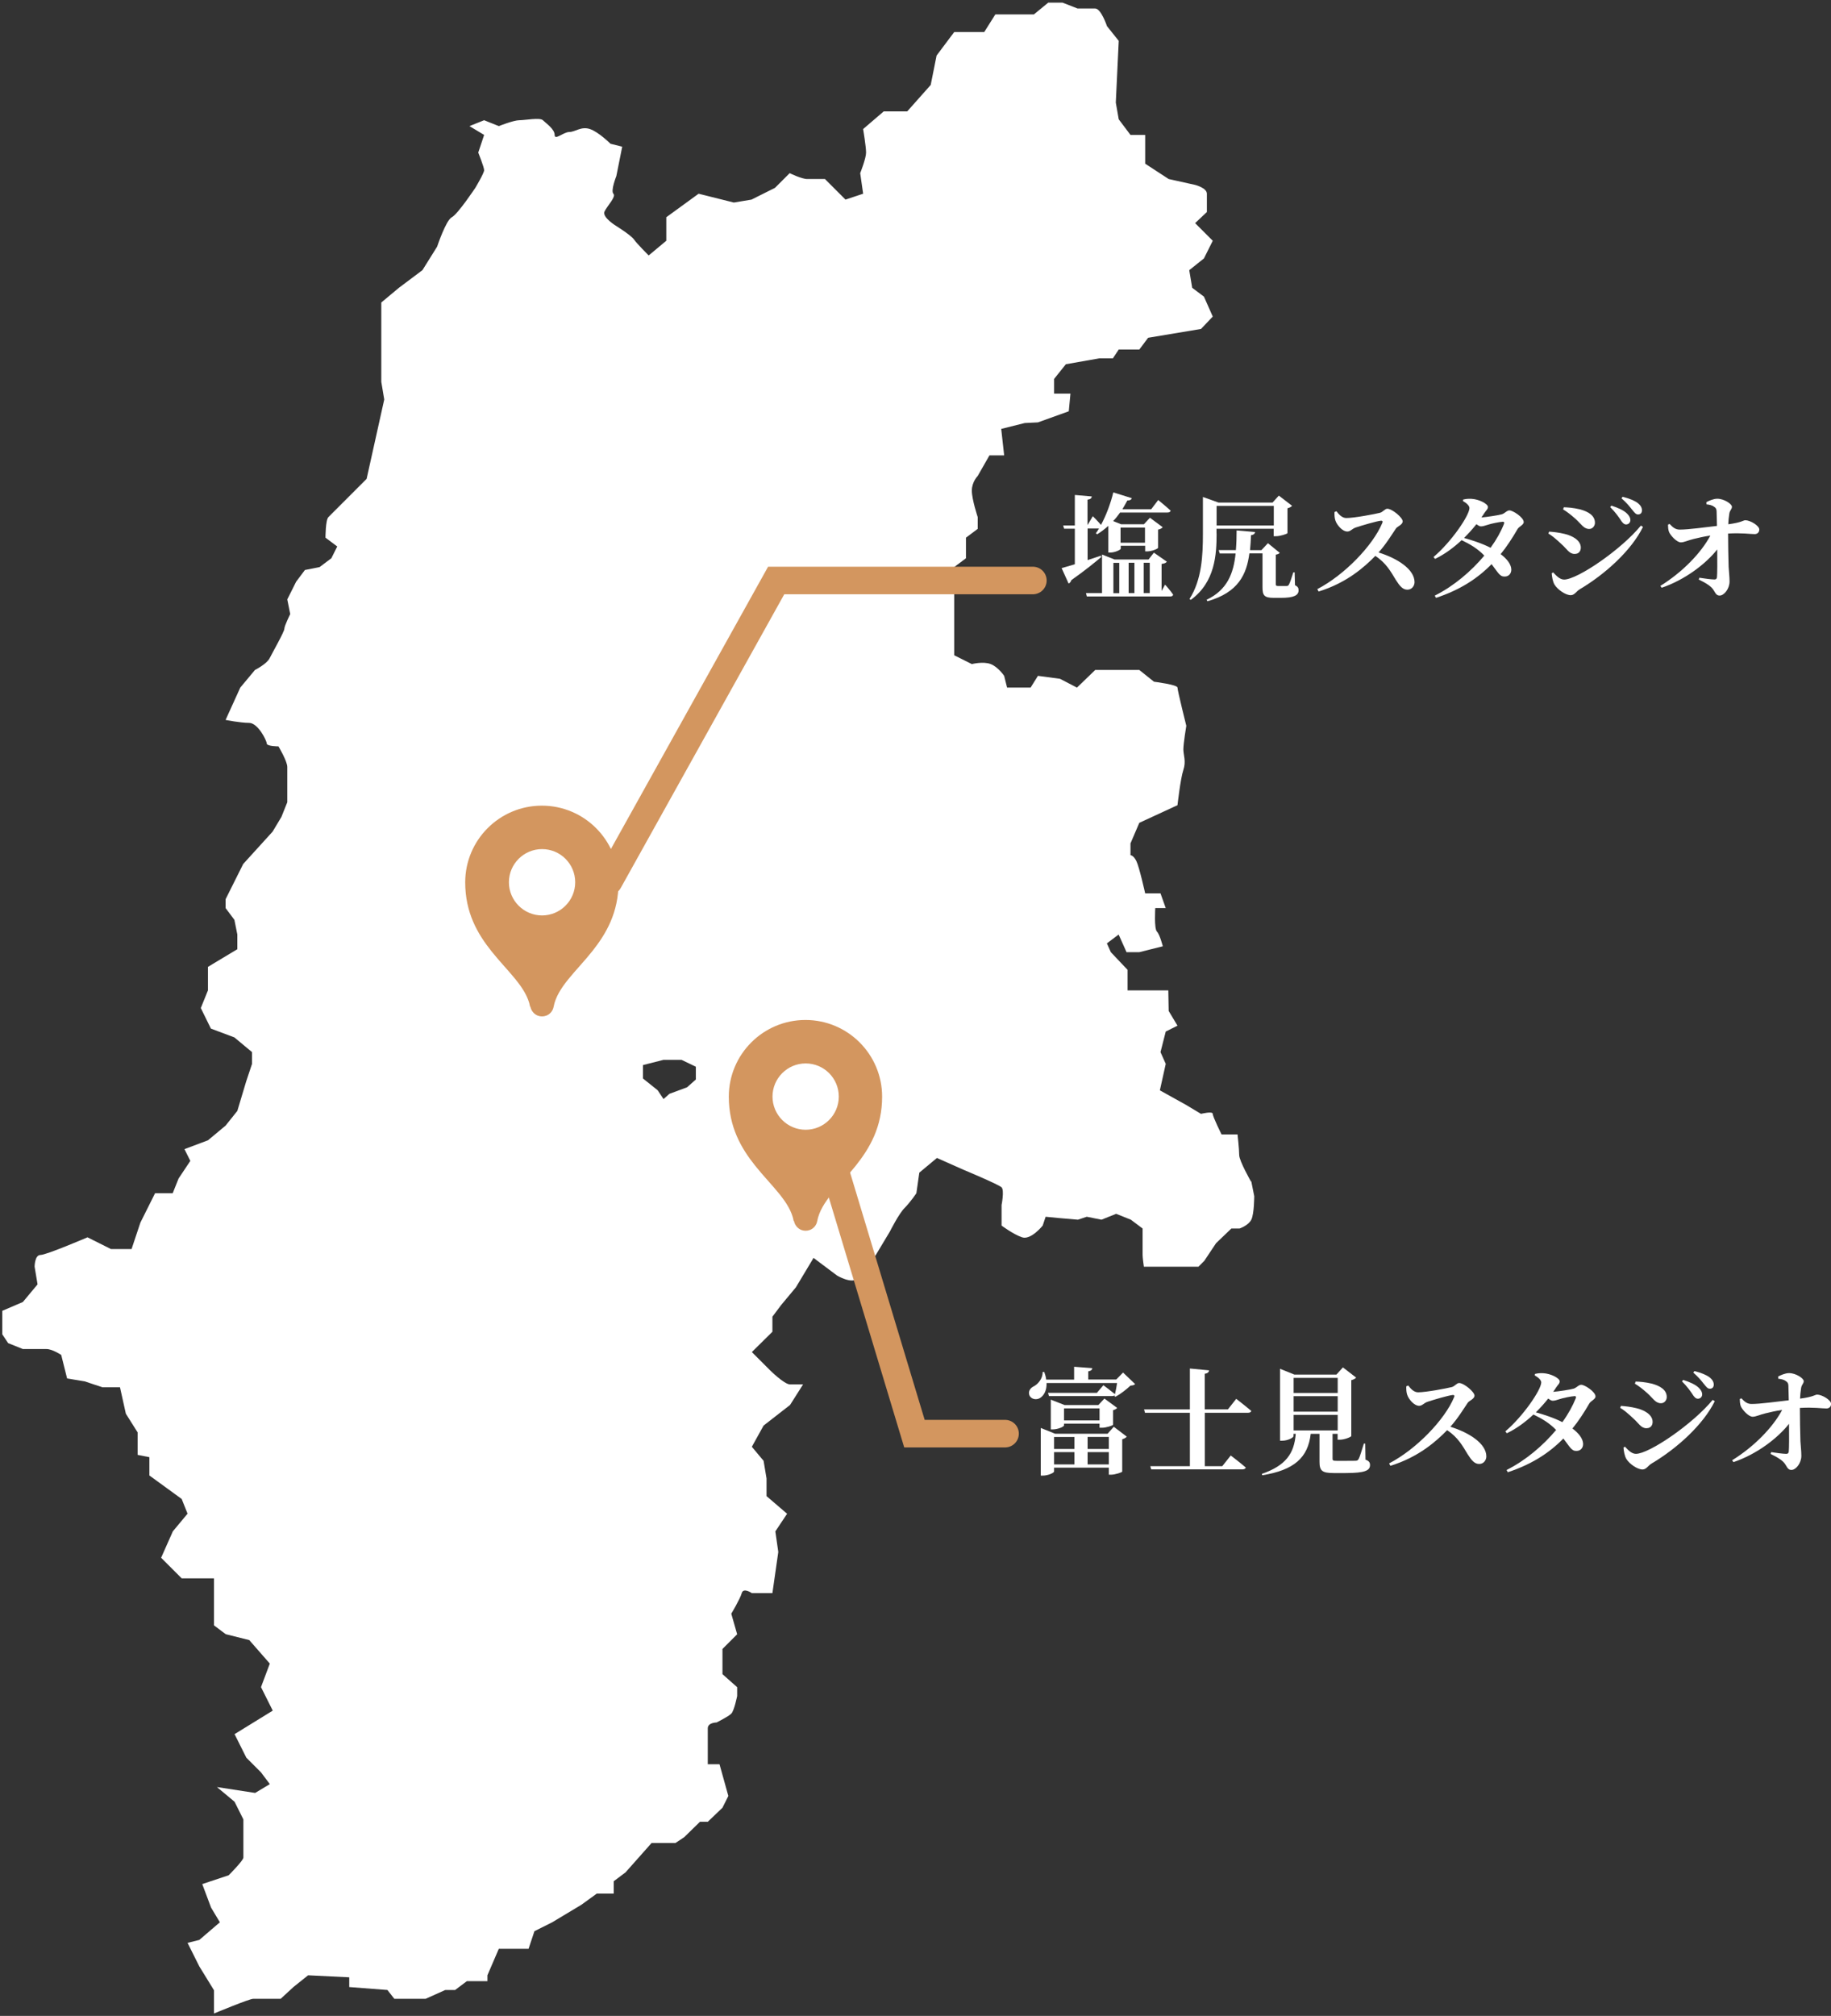 <?xml version="1.0" encoding="UTF-8"?> <svg xmlns="http://www.w3.org/2000/svg" id="_レイヤー_2" viewBox="0 0 199.43 219.44"><rect x="0" y="0" width="199.43" height="219.44" fill="#333333" stroke="none"/><defs><style>.cls-1{fill:#fff;}.cls-2{fill:#d3965f;}.cls-3{fill:none;stroke:#d3965f;stroke-linecap:round;stroke-miterlimit:10;stroke-width:3px;}</style></defs><g id="_レイヤー_1-2"><g><path class="cls-1" d="M136.29,128.61l.32,1.6s0,1.92-.32,2.56-1.28,.96-1.28,.96h-.89l-1.67,1.6-1.28,1.92-.64,.64h-5.94s-.14-.96-.14-1.28v-2.88l-1.28-.96-1.6-.64-1.6,.64-1.6-.32-.96,.32-2.08-.18-1.44-.14-.32,.96s-1.28,1.6-2.24,1.28-2.24-1.28-2.24-1.28v-2.24s.32-1.6,0-1.92-4.16-1.92-4.16-1.92l-2.88-1.28-1.92,1.6-.32,2.24s-.64,.96-1.28,1.6-1.6,2.56-1.6,2.56l-1.92,3.2s-.96,1.28-1.6,1.92-2.24-.32-2.24-.32l-2.56-1.92-.96,1.6-.96,1.6-1.6,1.92-.96,1.28v1.64l-2.24,2.21,1.92,1.92s1.6,1.6,2.24,1.6h1.42l-1.42,2.24-2.88,2.24-1.28,2.31,1.28,1.53,.32,1.92v1.92l2.24,1.92-1.28,1.92,.32,2.24-.64,4.48h-2.24s-.92-.64-1.1,0c-.18,.64-1.14,2.24-1.14,2.24l.64,2.24-1.6,1.6v2.74l1.6,1.42v.96s-.32,1.6-.64,1.92-1.6,.96-1.6,.96c0,0-.96,0-.96,.64v3.91h1.28l.96,3.45-.64,1.28-1.6,1.53h-.85l-1.71,1.67-.96,.64h-2.6l-2.84,3.2-1.28,.96v1.35h-1.85l-1.67,1.21-1.6,.96-1.6,.96-1.92,.96-.64,1.92h-3.24l-1.24,2.88v.64h-2.24l-1.28,.96h-1.07l-2.14,.96h-3.41l-.75-.96-4.16-.32v-1.06l-4.48-.22-1.6,1.28-1.39,1.28h-2.99c-.43,0-4.27,1.6-4.27,1.6v-2.53l-1.6-2.6-1.28-2.56,1.28-.32,2.24-1.92-.96-1.6-.96-2.56,2.88-.96s1.6-1.6,1.6-1.92v-4.16l-.96-1.92-1.92-1.6,4.16,.64,1.6-.96-.96-1.28-1.6-1.6-1.28-2.56,4.16-2.56-1.28-2.56,.96-2.56-2.24-2.56-2.56-.64-1.28-.96v-5.12h-3.52l-2.24-2.24,1.28-2.88,1.6-1.92-.64-1.6-3.52-2.56v-1.99l-1.28-.25v-2.45l-1.28-2.03-.64-2.88h-1.92l-1.92-.64-1.92-.32-.64-2.56s-.96-.64-1.6-.64H2.49l-1.6-.64-.64-.96v-2.56l2.24-.96,1.6-1.92-.32-1.92s0-1.28,.64-1.28,5.12-1.92,5.12-1.92l2.56,1.28h2.24l.96-2.88,1.6-3.2h1.92l.64-1.6,1.28-1.92-.64-1.28,2.56-.96,1.92-1.6,1.28-1.6,.96-3.2,.64-1.92v-1.28l-1.92-1.6-2.56-.96-1.1-2.24,.78-1.92v-2.56l3.2-1.92v-1.6l-.32-1.6-.96-1.28v-.96l1.92-3.84,3.2-3.52,.96-1.6,.64-1.6v-3.84c0-.64-.96-2.24-.96-2.24,0,0-1.28,0-1.28-.32s-.96-2.24-1.92-2.24-2.56-.32-2.56-.32l1.6-3.52,1.6-1.92s1.28-.64,1.6-1.28c.32-.64,1.6-2.88,1.6-3.2s.64-1.6,.64-1.6l-.32-1.6,.96-1.92,.96-1.28,1.6-.32,1.28-.96,.64-1.28-1.28-.96s0-1.92,.32-2.24l1.92-1.92,2.24-2.24,1.92-8.64-.32-1.92v-8.64l1.92-1.6,2.56-1.92,1.6-2.56s.96-2.88,1.6-3.2c.64-.32,2.56-3.2,2.56-3.2,0,0,.96-1.6,.96-1.92s-.64-1.92-.64-1.92l.64-1.92-1.6-.96,1.6-.64,1.6,.64s1.6-.64,2.24-.64,2.24-.32,2.56,0,1.28,.96,1.28,1.6,.96-.32,1.6-.32,1.28-.64,2.24-.32,2.24,1.6,2.24,1.6l1.28,.32-.64,3.2s-.64,1.6-.32,1.92-.64,1.28-.96,1.92,1.28,1.6,1.28,1.6c0,0,1.6,1,1.92,1.46,.32,.46,1.6,1.74,1.6,1.74l1.92-1.6v-2.56l3.52-2.56,3.84,.96,1.92-.32,2.56-1.28,1.6-1.6s1.28,.64,1.92,.64h1.92l2.24,2.24,1.92-.64-.32-2.24s.64-1.6,.64-2.24-.32-2.56-.32-2.56l2.24-1.92h2.56l2.56-2.88,.64-3.2,1.92-2.56h3.27l1.21-1.92h4.2l1.56-1.28h1.56l1.64,.64h1.92c.64,0,1.28,1.92,1.28,1.92l1.28,1.6-.32,6.72,.32,1.82,1.28,1.7h1.6v3.13l2.56,1.67,2.88,.64s1.28,.32,1.28,.96v1.99l-1.28,1.21,1.92,1.92-.96,1.92-1.6,1.28,.32,1.92,1.28,.96,.96,2.17-1.28,1.35-5.76,.96-.96,1.28h-2.24l-.64,.96h-1.49l-3.63,.64-1.28,1.6v1.6h1.78l-.18,1.92-3.36,1.21-1.44,.07-2.56,.64,.32,2.88h-1.6l-1.28,2.24s-.64,.64-.64,1.6,.64,2.88,.64,2.88v1.28l-1.28,.96v2.24l-1.28,.96v9.6l1.92,.96s1.24-.32,2.06,0c.82,.32,1.46,1.28,1.46,1.28l.32,1.28h2.56l.8-1.28,2.4,.32,1.85,.96,1.99-1.92h4.8l1.6,1.28s2.56,.32,2.56,.64,.96,4.16,.96,4.16c0,0-.32,1.92-.32,2.56s.32,1.28,0,2.24-.64,3.84-.64,3.84l-4.16,1.92-.96,2.24v1.28s.32,0,.64,.64,.96,3.52,.96,3.52h1.67l.57,1.6h-1.14s-.14,2.24,.18,2.56,.64,1.6,.64,1.6l-2.56,.64h-1.39l-.86-1.92-1.28,.96,.43,.96,1.82,1.92v2.24h4.44l.04,2.24,.96,1.6-1.28,.64-.57,2.24,.57,1.28-.64,2.88,2.88,1.6,1.6,.96s1.28-.32,1.28,0,.96,2.24,.96,2.24h1.74s.18,1.6,.18,2.24,1.28,2.88,1.28,2.88Zm-60.5-11.1v-1.39l-1.56-.75h-1.96l-2.24,.57v1.46l1.6,1.28,.64,.96,.64-.57,1.92-.71,.96-.85Z"></path><g><path class="cls-2" d="M57.77,109.58c.08,.44,.39,.81,.8,.98,0,0,0,0,.01,0,.29,.11,.62,.11,.91,0,0,0,0,0,.01,0,.42-.16,.72-.53,.8-.97,.4-2.11,2.42-3.8,4.2-6.03,1.52-1.91,2.87-4.21,2.87-7.51,0-4.61-3.74-8.35-8.35-8.35s-8.35,3.74-8.35,8.35c0,3.3,1.35,5.61,2.87,7.51,1.78,2.23,3.81,3.92,4.2,6.03Z"></path><path class="cls-1" d="M59.04,92.43c2,0,3.61,1.62,3.61,3.61s-1.62,3.61-3.61,3.61-3.61-1.62-3.61-3.61,1.62-3.61,3.61-3.61Z"></path></g><g><path class="cls-2" d="M86.48,132.91c.08,.44,.39,.81,.8,.98,0,0,0,0,.01,0,.29,.11,.62,.11,.91,0,0,0,0,0,.01,0,.42-.16,.72-.53,.8-.97,.4-2.11,2.42-3.8,4.2-6.03,1.52-1.91,2.87-4.21,2.87-7.51,0-4.61-3.74-8.35-8.35-8.35s-8.35,3.74-8.35,8.35c0,3.3,1.35,5.61,2.87,7.51,1.78,2.23,3.81,3.92,4.2,6.03Z"></path><path class="cls-1" d="M87.75,115.76c2,0,3.61,1.62,3.61,3.61s-1.62,3.61-3.61,3.61-3.61-1.62-3.61-3.61,1.62-3.61,3.61-3.61Z"></path></g><g><path class="cls-1" d="M119.94,60.64c-.68,.58-1.75,1.45-3.25,2.51-.04,.16-.16,.32-.3,.37l-.76-1.68c.3-.08,.82-.23,1.44-.42v-3.87h-1.17l-.1-.35h1.27v-3.32l1.85,.16c-.03,.18-.11,.3-.47,.35v2.77l.58-.97s.52,.52,.89,.95c.54-1,1.03-2.27,1.34-3.54l2.02,.63c-.05,.15-.2,.26-.49,.25-.18,.33-.35,.64-.54,.95h3.14l.76-1s.84,.68,1.36,1.16c-.04,.14-.18,.2-.35,.2h-5.16c-.24,.34-.49,.66-.76,.93l.87,.35h2.48l.66-.71,1.39,1.03c-.08,.1-.24,.21-.5,.26v1.98c-.01,.1-.69,.39-1.17,.39h-.24v-.61h-2.66v.32c0,.11-.62,.42-1.16,.42h-.19v-2.91c-.39,.35-.79,.66-1.22,.92l-.14-.11c.11-.16,.23-.33,.34-.52h-1.24v3.44c.47-.15,.96-.32,1.45-.48l.04,.13Zm6.97,3.01s.59,.66,.87,1.08c-.03,.14-.14,.2-.32,.2h-9.08l-.1-.37h1.75v-4.2l1.36,.54h3.71l.58-.74,1.41,.98c-.09,.14-.25,.2-.57,.25v2.94l.38-.69Zm-5.64,.92h.64v-3.3h-.64v3.3Zm.78-7.14v1.65h2.66v-1.65h-2.66Zm.88,3.83v3.3h.63v-3.3h-.63Zm1.64,0v3.3h.66v-3.3h-.66Z"></path><path class="cls-1" d="M132.51,58.08c0,2.29-.16,5.29-2.81,7.22l-.14-.1c1.34-2.09,1.46-4.73,1.46-7.12v-3.98l1.71,.61h5.87l.69-.76,1.44,1.11c-.08,.1-.24,.2-.5,.27v2.7c-.01,.08-.77,.34-1.25,.34h-.25v-.81h-6.23v.53Zm8.51,5.61c.35,.16,.42,.32,.42,.57,0,.55-.52,.82-1.92,.82h-.79c-1.06,0-1.22-.29-1.22-1.17v-3.67h-1.43c-.3,2.29-1.2,4.25-4.56,5.21l-.1-.16c2.26-1.07,2.94-2.89,3.16-5.04h-1.73l-.11-.37h1.87c.06-.69,.08-1.41,.08-2.14l2.02,.18c-.04,.18-.16,.3-.45,.34-.02,.55-.06,1.1-.11,1.63h1.24l.71-.76,1.29,1.05c-.08,.09-.2,.16-.43,.2v3.21c0,.15,.04,.2,.25,.2h.96c.09-.01,.15-.04,.21-.14,.11-.18,.3-.74,.49-1.35h.14l.04,1.4Zm-8.51-8.62v2.13h6.23v-2.13h-6.23Z"></path><path class="cls-1" d="M145.57,55.66c.28,.37,.63,.73,1.06,.73,.87,0,3.08-.42,3.68-.57,.31-.08,.53-.44,.79-.44,.54,0,1.68,.97,1.68,1.37,0,.37-.58,.55-.73,.77-.43,.63-1.08,1.71-1.9,2.62,2.07,.64,3.92,1.84,3.92,3.23,0,.39-.28,.82-.78,.82s-.82-.38-1.25-1.05c-.58-.96-1.07-1.85-2.24-2.63-1.16,1.19-3.11,2.94-6.18,3.88l-.14-.26c2.96-1.54,6.06-4.75,7.08-7.21,.08-.19,0-.24-.14-.24-.5,.05-2.12,.53-2.75,.74-.42,.14-.57,.44-.92,.44-.55,0-1.15-.73-1.3-1.2-.09-.25-.11-.58-.1-.92l.21-.09Z"></path><path class="cls-1" d="M159.38,54.38c.25-.06,.48-.1,.88-.08,.84,.04,1.8,.55,1.8,.88,0,.26-.16,.33-.38,.66-.1,.16-.21,.33-.33,.49,.55-.04,1.93-.25,2.24-.35,.32-.1,.53-.42,.82-.42,.37,0,1.55,.76,1.55,1.27,0,.32-.52,.48-.68,.78-.57,.98-1.16,1.89-1.83,2.71,.64,.49,1.13,1.05,1.16,1.66,.01,.47-.29,.78-.71,.78-.54,.03-.71-.4-1.44-1.35-1.55,1.59-3.48,2.82-6.05,3.67l-.14-.24c2.11-1.06,3.98-2.67,5.4-4.36-.76-.78-1.55-1.24-2.47-1.68-.87,.81-1.85,1.54-2.9,2.04l-.16-.21c1.94-1.64,3.91-4.53,3.91-5.33,0-.24-.3-.53-.71-.76l.03-.18Zm4.27,2.42c-.32,.01-1.29,.21-1.65,.34-.27,.08-.47,.16-.71,.16-.13,0-.29-.1-.48-.24-.4,.5-.86,1.02-1.35,1.5,.82,.23,1.97,.59,2.89,1.07,.64-.88,1.14-1.78,1.46-2.6,.06-.18,0-.24-.16-.24Z"></path><path class="cls-1" d="M168.65,58.08l.08-.21c.52,.04,1.02,.09,1.69,.25,.89,.21,1.76,.72,1.76,1.49,0,.3-.15,.69-.67,.69-.61,0-.84-.55-1.44-1.07-.58-.55-1.03-.92-1.42-1.15Zm10.07-.87l.23,.15c-1.26,2.56-4.11,5.14-6.86,6.77-.42,.24-.58,.66-1.01,.66-.54,0-1.39-.57-1.75-1.13-.21-.33-.3-.92-.32-1.26l.16-.09c.28,.29,.69,.78,1.19,.78,1.45,0,6.22-3.26,8.36-5.87Zm-8.47-1.76l.08-.23c.42,.01,1.01,.05,1.78,.23,.87,.24,1.61,.66,1.61,1.46,0,.34-.26,.67-.62,.67-.6,0-.83-.49-1.5-1.1-.49-.44-.95-.79-1.35-1.03Zm6.28,1.16c-.24-.35-.59-.86-1.15-1.41l.13-.16c.71,.23,1.32,.49,1.7,.86,.26,.26,.37,.48,.37,.72,0,.26-.2,.47-.47,.47-.21,0-.38-.16-.58-.47Zm1.24-1.12c-.23-.3-.53-.69-1.16-1.25l.13-.16c.73,.18,1.3,.42,1.66,.69,.29,.24,.44,.49,.44,.78s-.16,.45-.43,.45c-.24,0-.39-.2-.64-.52Z"></path><path class="cls-1" d="M185.84,54.67c.28-.15,.78-.38,1.2-.38,.76,0,1.6,.58,1.6,.87s-.23,.35-.29,.78c-.06,.37-.1,.78-.11,1.13,1.46-.19,1.65-.44,1.85-.44,.54,0,1.53,.59,1.53,1.01,0,.29-.2,.5-.5,.5-.52,0-1.37-.15-2.9-.06,0,1.03,.03,2.7,.06,3.63,.03,.54,.1,1.06,.1,1.59,0,.79-.59,1.53-1.08,1.53s-.5-.52-.91-.9c-.35-.33-.81-.57-1.36-.84l.06-.2c.6,.09,1.21,.18,1.63,.19,.18,.01,.28-.08,.29-.26,.04-.4,.04-1.65,.03-3.01-1.3,1.63-3.56,3.32-6.05,4.17l-.15-.2c2.42-1.5,4.44-3.59,5.45-5.48-.71,.1-1.32,.25-1.82,.37-.6,.14-1.03,.37-1.39,.37-.45,.01-1.14-.76-1.29-1.13-.09-.24-.11-.47-.11-.81l.18-.06c.34,.38,.64,.61,1.1,.61,.96,0,2.7-.25,4.05-.4-.01-.49-.03-1.17-.04-1.59-.01-.25-.08-.38-.28-.5-.24-.18-.55-.23-.83-.26v-.19Z"></path></g><g><path class="cls-1" d="M123.62,150.68c-.1,.1-.24,.13-.49,.15-.42,.4-1.08,.92-1.64,1.22l-.11-.08,.03-.1c-.06,.08-.16,.1-.29,.1h-6.87l-.1-.35h5.32l.71-.83s.77,.57,1.26,.97c.09-.37,.18-.83,.23-1.21h-7.68c.03,.81-.29,1.37-.71,1.63-.39,.25-1,.15-1.17-.33-.14-.42,.13-.78,.52-.96,.45-.24,.96-.86,.93-1.54h.18c.11,.3,.18,.58,.21,.83h3.04v-1.4l1.98,.15c-.01,.16-.11,.29-.44,.35v.89h3.05l.74-.76,1.31,1.25Zm-2.31,4.63l1.42,1.08c-.09,.1-.25,.21-.5,.28v3.52c-.01,.08-.76,.34-1.22,.34h-.24v-.77h-5.96v.42c0,.14-.64,.45-1.25,.45h-.2v-5.19l1.56,.63h5.72l.67-.76Zm-1.55,.11v-.45h-3.87v.2c0,.13-.66,.43-1.25,.43h-.19v-3.24l1.51,.59h3.67l.66-.71,1.39,1.02c-.08,.09-.23,.2-.45,.25v1.58c-.01,.09-.76,.33-1.21,.33h-.25Zm-4.95,1v1.31h2.21v-1.31h-2.21Zm0,2.99h2.21v-1.34h-2.21v1.34Zm4.95-4.79v-1.31h-3.87v1.31h3.87Zm-1.3,1.8v1.31h2.31v-1.31h-2.31Zm2.31,2.99v-1.34h-2.31v1.34h2.31Z"></path><path class="cls-1" d="M134.66,152.28s1.01,.78,1.63,1.31c-.04,.14-.18,.2-.37,.2h-4.69v5.81h1.9l.92-1.16s1.02,.77,1.64,1.31c-.04,.14-.19,.2-.38,.2h-9.92l-.1-.35h4.31v-5.81h-4.89l-.1-.37h4.99v-4.45l2.09,.2c-.03,.19-.13,.32-.47,.37v3.88h2.52l.91-1.15Z"></path><path class="cls-1" d="M148.73,158.89c.4,.15,.49,.32,.49,.59,0,.59-.53,.87-2.65,.87h-1.31c-1.26,0-1.54-.25-1.54-1.22v-3.05h-.96c-.29,2.58-1.79,3.95-5.27,4.51l-.05-.15c2.62-.91,3.53-2.23,3.69-4.36h-.24v.25c0,.16-.62,.5-1.24,.5h-.23v-7.83l1.56,.63h4.58l.71-.78,1.44,1.11c-.09,.11-.26,.21-.53,.28v6.08c-.01,.1-.73,.4-1.24,.4h-.25v-.64h-.55v2.71c0,.18,.05,.23,.44,.23h1.13c.4,0,.77,0,.95-.01,.18-.01,.23-.05,.32-.19,.13-.23,.32-.87,.57-1.68h.15l.03,1.75Zm-7.83-8.9v1.64h4.8v-1.64h-4.8Zm4.8,1.99h-4.8v1.69h4.8v-1.69Zm-4.8,3.73h4.8v-1.69h-4.8v1.69Z"></path><path class="cls-1" d="M153.39,150.83c.28,.37,.63,.73,1.06,.73,.87,0,3.08-.42,3.68-.57,.32-.08,.53-.44,.79-.44,.54,0,1.68,.97,1.68,1.37,0,.37-.58,.55-.73,.77-.43,.63-1.08,1.71-1.9,2.62,2.07,.64,3.92,1.84,3.92,3.23,0,.39-.28,.82-.78,.82s-.82-.38-1.25-1.05c-.58-.96-1.07-1.85-2.24-2.63-1.16,1.19-3.11,2.94-6.18,3.88l-.14-.26c2.96-1.54,6.06-4.75,7.08-7.21,.08-.19,0-.24-.14-.24-.5,.05-2.12,.53-2.75,.74-.42,.14-.57,.44-.92,.44-.55,0-1.15-.73-1.3-1.2-.09-.25-.11-.58-.1-.92l.21-.09Z"></path><path class="cls-1" d="M167.2,149.56c.25-.06,.48-.1,.88-.08,.84,.04,1.8,.55,1.8,.88,0,.26-.16,.33-.38,.66-.1,.16-.21,.33-.33,.49,.55-.04,1.93-.25,2.24-.35s.53-.42,.82-.42c.37,0,1.55,.76,1.55,1.27,0,.32-.52,.48-.68,.78-.57,.98-1.16,1.89-1.83,2.71,.64,.49,1.13,1.05,1.16,1.66,.01,.47-.29,.78-.71,.78-.54,.03-.71-.4-1.44-1.35-1.55,1.59-3.48,2.82-6.05,3.67l-.14-.24c2.11-1.06,3.98-2.67,5.4-4.36-.76-.78-1.55-1.24-2.47-1.68-.87,.81-1.85,1.54-2.9,2.04l-.16-.21c1.94-1.64,3.91-4.53,3.91-5.33,0-.24-.3-.53-.71-.76l.03-.18Zm4.27,2.42c-.32,.01-1.29,.21-1.65,.34-.27,.08-.47,.16-.71,.16-.13,0-.29-.1-.48-.24-.4,.5-.86,1.02-1.35,1.5,.82,.23,1.97,.59,2.89,1.07,.64-.88,1.13-1.78,1.46-2.6,.06-.18,0-.24-.16-.24Z"></path><path class="cls-1" d="M176.47,153.25l.08-.21c.52,.04,1.02,.09,1.69,.25,.89,.21,1.76,.72,1.76,1.49,0,.3-.15,.69-.67,.69-.61,0-.84-.55-1.44-1.07-.58-.55-1.03-.92-1.42-1.15Zm10.07-.87l.23,.15c-1.26,2.56-4.11,5.14-6.86,6.77-.42,.24-.58,.66-1.01,.66-.54,0-1.39-.57-1.75-1.13-.21-.33-.3-.92-.32-1.26l.16-.09c.28,.29,.69,.78,1.19,.78,1.45,0,6.21-3.26,8.36-5.87Zm-8.47-1.76l.08-.23c.42,.01,1.01,.05,1.78,.23,.87,.24,1.61,.66,1.61,1.46,0,.34-.26,.67-.62,.67-.61,0-.83-.49-1.5-1.1-.49-.44-.95-.79-1.35-1.03Zm6.28,1.16c-.24-.35-.59-.86-1.15-1.41l.13-.16c.71,.23,1.32,.49,1.7,.86,.26,.26,.37,.48,.37,.72,0,.26-.2,.47-.47,.47-.21,0-.38-.16-.58-.47Zm1.24-1.12c-.23-.3-.53-.69-1.16-1.25l.13-.16c.73,.18,1.3,.42,1.66,.69,.29,.24,.44,.49,.44,.78s-.16,.45-.43,.45c-.24,0-.39-.2-.64-.52Z"></path><path class="cls-1" d="M193.66,149.85c.28-.15,.78-.38,1.2-.38,.76,0,1.6,.58,1.6,.87s-.23,.35-.29,.78c-.06,.37-.1,.78-.11,1.13,1.46-.19,1.65-.44,1.85-.44,.54,0,1.53,.59,1.53,1.01,0,.29-.2,.5-.5,.5-.52,0-1.37-.15-2.9-.06,0,1.03,.03,2.7,.06,3.63,.03,.54,.1,1.06,.1,1.59,0,.79-.59,1.53-1.08,1.53s-.5-.52-.91-.9c-.35-.33-.81-.57-1.36-.84l.06-.2c.6,.09,1.21,.18,1.63,.19,.18,.01,.28-.08,.29-.26,.04-.4,.04-1.65,.03-3.01-1.3,1.63-3.55,3.32-6.05,4.17l-.15-.2c2.42-1.5,4.44-3.59,5.45-5.48-.71,.1-1.32,.25-1.82,.37-.6,.14-1.03,.37-1.39,.37-.45,.01-1.13-.76-1.29-1.13-.09-.24-.11-.47-.11-.81l.18-.06c.34,.38,.64,.61,1.1,.61,.96,0,2.7-.25,4.05-.4-.01-.49-.03-1.17-.04-1.59-.01-.25-.08-.38-.28-.5-.24-.18-.55-.23-.83-.26v-.19Z"></path></g><polyline class="cls-3" points="66.3 95.93 84.54 63.19 112.5 63.19"></polyline><polyline class="cls-3" points="90.41 125.61 99.6 156.06 109.47 156.06"></polyline></g></g></svg> 
